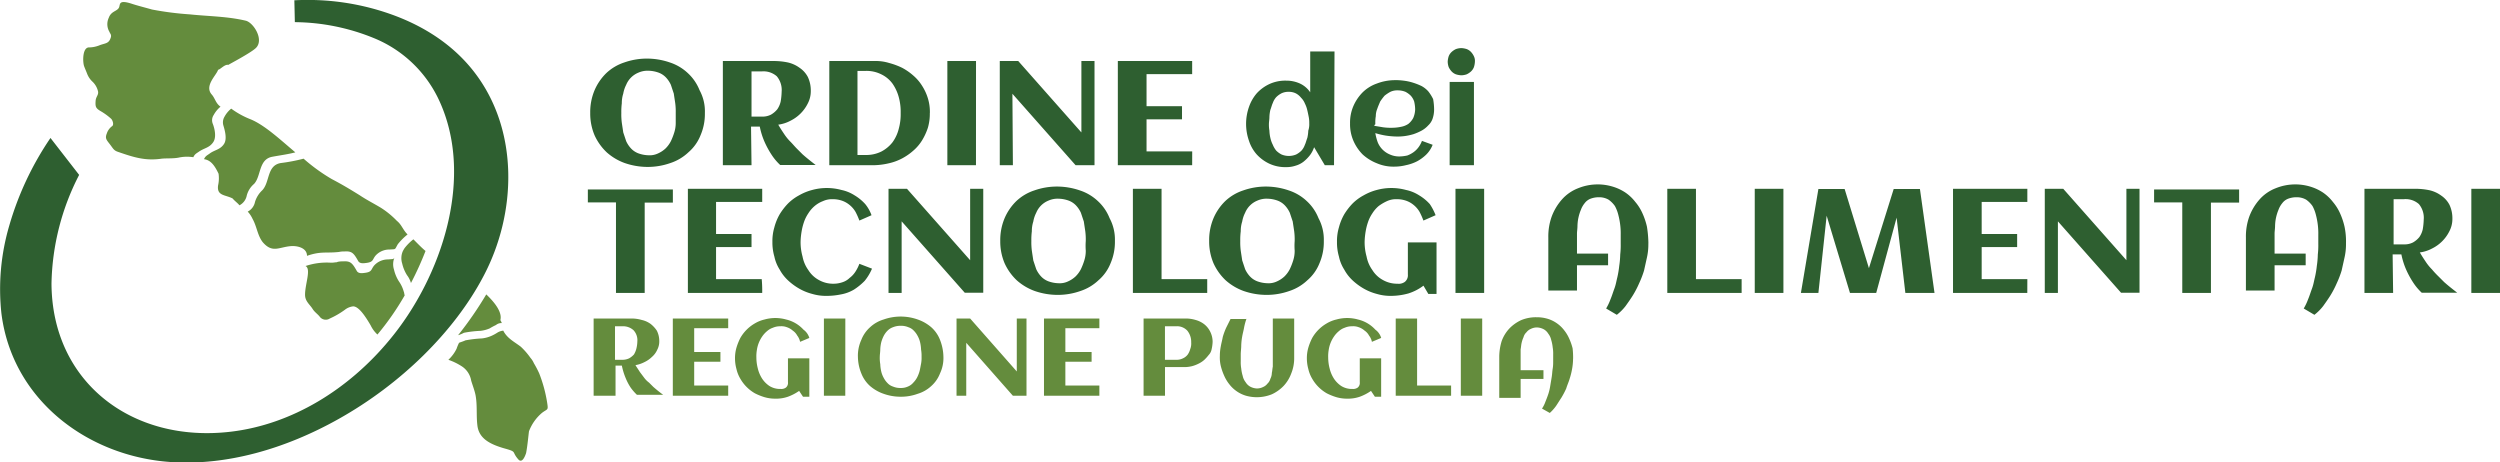 <svg xmlns="http://www.w3.org/2000/svg" id="Livello_1" data-name="Livello 1" viewBox="0 0 514.59 95.17"><defs><style>.cls-1{fill:#648c3d;}.cls-2{fill:#2e5f30;}</style></defs><title>ORDINE DEI TECNOLOGI ALIMENTARI</title><g id="Livello_1-2" data-name="Livello_1"><path id="_147166336" data-name=" 147166336" class="cls-1" d="M85.09,49.26a10.22,10.22,0,0,0-1.8,1.8,5.74,5.74,0,0,0-.4.7,3.63,3.63,0,0,0-.1,2.5,7.69,7.69,0,0,0,1,2.4,4.77,4.77,0,0,1,.8,1.6,66.2,66.2,0,0,0,3-6.6C86.79,51,85.89,50.06,85.09,49.26ZM94.29,69a6.12,6.12,0,0,0,1.2-.5,22.71,22.71,0,0,1,3.4-.4,6.69,6.69,0,0,0,1.9-.5,13.09,13.09,0,0,1,1.3-.7,1.75,1.75,0,0,1,1.2-.4,3,3,0,0,0-.3-.6c.4-1.5-.9-3.4-2.9-5.3A74.25,74.25,0,0,1,94.29,69Z"></path><path id="_147165904" data-name=" 147165904" class="cls-1" d="M39.79,32.36c.3-.6.5-.7,1.1-1.1,1.1-.8,2.2-.8,3-2,.7-1,.3-2.8-.1-3.8a1.94,1.94,0,0,1,.2-1.8,5.79,5.79,0,0,1,1.4-1.7c-1-.7-1.1-1.7-1.8-2.5-1.6-1.8,1-4,1.3-5.1.4,0,1.4-1.2,2.1-1,.1-.1,4.7-2.5,5.7-3.5,1.7-1.7-.5-5.2-2.1-5.6-3.8-.9-7.7-.9-11.5-1.3a63.86,63.86,0,0,1-7.8-1c-1.4-.4-3-.8-4.2-1.2-2.8-.9-2.3.2-2.6.8-.4.8-1.6.7-2.1,2.1a3.09,3.09,0,0,0,.2,3v.1a.92.92,0,0,1,.2,1c-.4,1.3-1.2,1.1-2.4,1.6a5.92,5.92,0,0,1-2,.4c-1.4-.1-1.4,2.8-1.1,3.8.1.3.4,1,.6,1.5a4.39,4.39,0,0,0,1.2,1.8,4,4,0,0,1,1.1,2c.1.7-.4,1-.5,1.8-.1,1.3,0,1.6,1,2.2a12.45,12.45,0,0,1,2.2,1.6c.3.3.6,1.2.2,1.5a3,3,0,0,0-1.1,1.5c-.4,1-.1,1.3.6,2.2s.8,1.3,1.7,1.6c3.2,1.1,5.6,1.9,9,1.4,1-.1,2.3,0,3.4-.2A8.25,8.25,0,0,1,39.79,32.36Z"></path><path id="_147166048" data-name=" 147166048" class="cls-1" d="M49.29,42.26a2.88,2.88,0,0,0,1.5-2,4.69,4.69,0,0,1,1.5-2.4c1.5-1.6.9-5.1,3.8-5.6,1.6-.3,3.2-.5,4.7-.9-3.2-2.7-6.3-5.6-9.2-6.8a17.49,17.49,0,0,1-4-2.2,5.52,5.52,0,0,0-1.4,1.7,2.25,2.25,0,0,0-.2,1.8c.3,1,.8,2.8.1,3.8-.8,1.2-2,1.2-3,2-.6.4-.8.5-1.1,1.1,1.3.2,2.1,1.1,3,3a6.69,6.69,0,0,1-.1,2.4c-.3,2.2,1.5,1.9,3,2.7C48.29,41.36,48.89,41.76,49.29,42.26Z"></path><path id="_147165880" data-name=" 147165880" class="cls-1" d="M83.89,48.26c-1-1-1.2-2-2.2-2.8a17.64,17.64,0,0,0-3.3-2.7c-1.5-.9-2.9-1.6-4.4-2.6-2.1-1.3-3.6-2.2-5.7-3.3a36.94,36.94,0,0,1-5.8-4.2,35.5,35.5,0,0,1-4.7.9c-2.9.5-2.2,3.9-3.8,5.6a5.45,5.45,0,0,0-1.5,2.4,2.88,2.88,0,0,1-1.5,2,5.6,5.6,0,0,1,1,1.5c.9,1.6,1,3.4,2.1,4.8,2,2.3,3.3,1,5.8.8,1.2-.1,3.3.3,3.3,2,2.9-1,3.9-.5,6.6-.8a4.48,4.48,0,0,1,1.1-.1c1.5-.1,1.9.3,2.8,1.9.2.4.6.6,1.4.5,2.2-.2,1.3-.9,2.7-2a3.85,3.85,0,0,1,2.4-.8c1.4-.1,1,.1,1.7-1.1A12.57,12.57,0,0,1,83.89,48.26Z"></path><path id="_147166024" data-name=" 147166024" class="cls-1" d="M77.69,68.86a6.21,6.21,0,0,1-1.4-1.9c-1-1.7-2.4-3.9-3.6-3.9a3.43,3.43,0,0,0-1.7.7,16.9,16.9,0,0,1-3.1,1.8,1.55,1.55,0,0,1-2.1-.4c-.4-.5-1-.9-1.4-1.5-.6-1-1.6-1.6-1.6-3,0-2.2,1.3-5.3.1-5.9a13.63,13.63,0,0,1,5-.7A4.48,4.48,0,0,0,69,54a.9.9,0,0,0,.5-.1,4.48,4.48,0,0,1,1.1-.1c1.5-.1,1.9.3,2.8,1.9.2.4.6.6,1.4.5,2.2-.2,1.3-.9,2.7-2a3.85,3.85,0,0,1,2.4-.8c1-.1,1.1,0,1.3-.4h0a3.63,3.63,0,0,0-.1,2.5,7.69,7.69,0,0,0,1,2.4,6.81,6.81,0,0,1,1,2.1c.1.2.1.5.2.8A55.66,55.66,0,0,1,77.69,68.86Z"></path><path id="_147166216" data-name=" 147166216" class="cls-1" d="M103.59,68.06a2.84,2.84,0,0,0-1.2.4,8.79,8.79,0,0,1-1.3.7,6.69,6.69,0,0,1-1.9.5,24.52,24.52,0,0,0-3.4.4c-.4.2-.8.3-1.3.5a8.66,8.66,0,0,0-.5,1.2,7.64,7.64,0,0,1-1.7,2.3,12.5,12.5,0,0,1,2.7,1.3,4.38,4.38,0,0,1,2,3c.3,1,.7,2,.9,3,.4,2.2.1,4.2.4,6.4.4,2.6,2.7,3.7,5.4,4.5,2.9.8,1.5.6,3,2.3.8.9,1.4-.7,1.6-1.3.3-1.5.5-3.9.6-4.5a9.25,9.25,0,0,1,2.7-3.8c1.2-.9,1.3-.4,1-2.3a28.59,28.59,0,0,0-1.6-5.8,21.16,21.16,0,0,0-1.1-2.1,4.13,4.13,0,0,0-.7-1.1,14.34,14.34,0,0,0-2-2.3C105.89,70.36,104.39,69.66,103.59,68.06Z"></path><path id="_147172312" data-name=" 147172312" class="cls-2" d="M60.69,4.56A43.89,43.89,0,0,1,77,7.86a25.32,25.32,0,0,1,13.1,12.2c7.9,16.1.8,37.1-10,50-8.3,10-19.9,17.3-32.6,18.8-20.2,2.4-36.8-10.1-36.9-30.5A50.6,50.6,0,0,1,16.29,36l-5.9-7.6a63.07,63.07,0,0,0-8.5,18.1,46.31,46.31,0,0,0-1.6,18c2.2,17.7,17.6,29.4,34.8,30.6,11.5.8,23.6-2.7,34.5-8.8,12.9-7.2,23.9-18,29.9-29.4,6.9-13,7.4-30.1-1.9-42.1-4.1-5.3-10-9.4-17.5-12A51.23,51.23,0,0,0,60.59.06C60.59,0,60.69,4.56,60.69,4.56Z"></path><g id="_1499382800288" data-name=" 1499382800288"><path class="cls-2" d="M145.09,23.26a11.11,11.11,0,0,1-.9,4.6,9,9,0,0,1-2.5,3.5,9.86,9.86,0,0,1-3.7,2.2,14,14,0,0,1-4.7.8,14.49,14.49,0,0,1-4.7-.8,11.36,11.36,0,0,1-3.7-2.2,11.15,11.15,0,0,1-2.5-3.5,11.44,11.44,0,0,1-.9-4.6,11.59,11.59,0,0,1,.9-4.7,10.9,10.9,0,0,1,2.4-3.5,9.86,9.86,0,0,1,3.7-2.2,14,14,0,0,1,4.7-.8,14.49,14.49,0,0,1,4.7.8,9.86,9.86,0,0,1,3.7,2.2,9.52,9.52,0,0,1,2.4,3.5,9.08,9.08,0,0,1,1.1,4.7Zm-6,0a13.4,13.4,0,0,0-.1-2c-.1-.7-.2-1.3-.3-2l-.6-1.8a5.6,5.6,0,0,0-1-1.5,4,4,0,0,0-1.5-1,6.54,6.54,0,0,0-2.1-.4,4.64,4.64,0,0,0-2.1.4,4.6,4.6,0,0,0-2.5,2.5,6.36,6.36,0,0,0-.6,1.8,6.45,6.45,0,0,0-.3,2,14.08,14.08,0,0,0-.1,2,13.4,13.4,0,0,0,.1,2c.1.7.2,1.3.3,2l.6,1.8a5.6,5.6,0,0,0,1,1.5,4,4,0,0,0,1.5,1,6.54,6.54,0,0,0,2.1.4,4,4,0,0,0,2-.4,5.6,5.6,0,0,0,1.5-1,5.83,5.83,0,0,0,1.1-1.5,13.36,13.36,0,0,0,.7-1.8,6.45,6.45,0,0,0,.3-2ZM154.69,34h-5.9V12.56h10.5a14.28,14.28,0,0,1,2.9.3,6.59,6.59,0,0,1,2.4,1.1,5.19,5.19,0,0,1,1.7,1.9,6.53,6.53,0,0,1,.6,2.9,5.42,5.42,0,0,1-.6,2.5,7.85,7.85,0,0,1-3.6,3.6,7.32,7.32,0,0,1-2.5.8c.4.7.8,1.3,1.2,1.9a10.1,10.1,0,0,0,1.3,1.6c.5.5.9,1,1.3,1.4l1.2,1.2c.9.8,1.8,1.5,2.7,2.2h-7.3a11.2,11.2,0,0,1-1.7-2,18.61,18.61,0,0,1-1.4-2.5,15.08,15.08,0,0,1-1.1-3.4h-1.8l.1,7.9Zm6.2-15.1a4.4,4.4,0,0,0-1-3.2,4.14,4.14,0,0,0-3.1-1h-2.1V24h2.1a3.81,3.81,0,0,0,1.9-.4,4.73,4.73,0,0,0,1.3-1.1,4.59,4.59,0,0,0,.7-1.6,13.55,13.55,0,0,0,.2-2Zm30.5,4.4a10.32,10.32,0,0,1-.4,3,12.27,12.27,0,0,1-1.2,2.6A9.09,9.09,0,0,1,188,31a11.87,11.87,0,0,1-2.3,1.6,10.79,10.79,0,0,1-2.7,1,14.46,14.46,0,0,1-2.9.4h-9.4V12.56h9.4a9.25,9.25,0,0,1,2.9.4,14.76,14.76,0,0,1,2.7,1,11.87,11.87,0,0,1,2.3,1.6,9.09,9.09,0,0,1,1.8,2.1,10.34,10.34,0,0,1,1.2,2.6,9.48,9.48,0,0,1,.4,3Zm-6,0A11.49,11.49,0,0,0,185,20a9,9,0,0,0-1.3-2.8,6.19,6.19,0,0,0-2.3-1.9,6.71,6.71,0,0,0-3.3-.7h-1.6v17.3h1.6a7,7,0,0,0,3.3-.7,7.1,7.1,0,0,0,2.3-1.9,8,8,0,0,0,1.3-2.8A11.24,11.24,0,0,0,185.39,23.26ZM200.89,34H195V12.56h5.9Zm7.6,0h-2.7V12.56h3.8l13,14.7V12.56h2.7V34h-3.9l-13-14.7.1,14.7Zm36.9,0h-15.3V12.56h15.3v2.7H236v6.6h7.3v2.7H236v6.6h9.4Zm29.2,0h-1.9l-2.2-3.7a5.56,5.56,0,0,1-.9,1.7,8,8,0,0,1-1.3,1.3,4.81,4.81,0,0,1-1.6.8,5.82,5.82,0,0,1-1.9.3,7.82,7.82,0,0,1-3.5-.7,8.32,8.32,0,0,1-2.6-1.9,7.85,7.85,0,0,1-1.6-2.8,10.51,10.51,0,0,1,0-7,8.54,8.54,0,0,1,1.6-2.8,8.32,8.32,0,0,1,2.6-1.9,7.82,7.82,0,0,1,3.5-.7,6.71,6.71,0,0,1,2.8.6,5.2,5.2,0,0,1,2.1,1.8v-8.4h5l-.1,23.4Zm-5.1-8.6a6.15,6.15,0,0,0-.1-1.3c-.1-.5-.2-1-.3-1.4a5.78,5.78,0,0,0-.5-1.4,3.6,3.6,0,0,0-.8-1.2,3.33,3.33,0,0,0-1.1-.9,3.19,3.19,0,0,0-1.4-.3,3.34,3.34,0,0,0-1.5.3,4.44,4.44,0,0,0-1.1.8,3.46,3.46,0,0,0-.7,1.2c-.2.4-.3.9-.5,1.4a7.72,7.72,0,0,0-.2,1.5c0,.5-.1,1-.1,1.4a7.08,7.08,0,0,0,.1,1.4,7.72,7.72,0,0,0,.2,1.5,5.78,5.78,0,0,0,.5,1.4,4.73,4.73,0,0,0,.7,1.2,4.44,4.44,0,0,0,1.1.8,3.9,3.9,0,0,0,3,0,4.44,4.44,0,0,0,1.1-.8,3.46,3.46,0,0,0,.7-1.2c.2-.4.3-.9.5-1.4a7.72,7.72,0,0,0,.2-1.5A4.14,4.14,0,0,0,269.49,25.36Zm13.4.5,1.8.3a11.48,11.48,0,0,0,1.9.1,9,9,0,0,0,1.8-.2,4,4,0,0,0,1.5-.6,4,4,0,0,0,1-1.2,4.78,4.78,0,0,0,.4-1.8,7.77,7.77,0,0,0-.2-1.6,3.46,3.46,0,0,0-.7-1.2,4.44,4.44,0,0,0-1.1-.8,4.15,4.15,0,0,0-1.6-.3,3.34,3.34,0,0,0-1.5.3,8.34,8.34,0,0,0-1.2.8,12.49,12.49,0,0,0-.9,1.2c-.2.5-.4.9-.6,1.5a4,4,0,0,0-.3,1.5,7.57,7.57,0,0,0-.1,1.5v.2c-.2.1-.2.2-.2.3Zm12.3-3.4a5.82,5.82,0,0,1-.3,1.9,3.39,3.39,0,0,1-.9,1.4,5.26,5.26,0,0,1-1.4,1.1,11.11,11.11,0,0,1-1.6.7,11.63,11.63,0,0,1-1.8.4,10.87,10.87,0,0,1-1.8.1,16.35,16.35,0,0,1-2.2-.2,16,16,0,0,1-2.1-.5,10.55,10.55,0,0,0,.5,1.9,4.6,4.6,0,0,0,2.5,2.5,4.64,4.64,0,0,0,2.1.4,7.72,7.72,0,0,0,1.5-.2,5.39,5.39,0,0,0,1.3-.7,4.74,4.74,0,0,0,1-1,5.39,5.39,0,0,0,.7-1.3l2.2.8a5.78,5.78,0,0,1-1.3,2,8.47,8.47,0,0,1-1.9,1.4,9,9,0,0,1-2.3.8,9.86,9.86,0,0,1-2.4.3,8.57,8.57,0,0,1-3.6-.7,9.47,9.47,0,0,1-2.9-1.8,9.23,9.23,0,0,1-1.9-2.8,8.57,8.57,0,0,1-.7-3.6,8.57,8.57,0,0,1,.7-3.6,9.23,9.23,0,0,1,1.9-2.8,7.89,7.89,0,0,1,2.9-1.8,10.48,10.48,0,0,1,3.6-.7,12.1,12.1,0,0,1,1.9.1,10.62,10.62,0,0,1,1.9.4,13.36,13.36,0,0,1,1.8.7,5.26,5.26,0,0,1,1.4,1.1,8.64,8.64,0,0,1,1,1.6,12.48,12.48,0,0,1,.2,2.1Zm8.4-9.8a4.25,4.25,0,0,1-.2,1.1,2.36,2.36,0,0,1-.6.9,3.49,3.49,0,0,1-.9.6,3.59,3.59,0,0,1-1.1.2,4.25,4.25,0,0,1-1.1-.2,2.36,2.36,0,0,1-.9-.6,3.49,3.49,0,0,1-.6-.9,3.59,3.59,0,0,1-.2-1.1,4.25,4.25,0,0,1,.2-1.1,2.36,2.36,0,0,1,.6-.9,3.49,3.49,0,0,1,.9-.6,3.59,3.59,0,0,1,1.1-.2,4.25,4.25,0,0,1,1.1.2,2.36,2.36,0,0,1,.9.6,3.49,3.49,0,0,1,.6.9A2.15,2.15,0,0,1,303.59,12.66Zm-.2,21.3h-5V16.86h5Zm-170.7,26.3h-5.9V41.66H121V39h17.5v2.7h-5.8v18.6Zm24.2,0h-15.3V38.86h15.3v2.7h-9.5v6.6h7.3v2.7h-7.3v6.6h9.4A27.15,27.15,0,0,1,156.89,60.26Zm22.5-16-2.5,1.1a14.17,14.17,0,0,0-.8-1.8,5.26,5.26,0,0,0-1.2-1.4,5.07,5.07,0,0,0-1.6-.9,5.82,5.82,0,0,0-1.9-.3,4.48,4.48,0,0,0-2,.4,5.85,5.85,0,0,0-1.7,1,6.39,6.39,0,0,0-1.3,1.5,7.57,7.57,0,0,0-.9,1.8,11.7,11.7,0,0,0-.5,2,15,15,0,0,0-.2,2,11,11,0,0,0,.4,3.1,7,7,0,0,0,1.2,2.8,5.78,5.78,0,0,0,2.1,2,5.94,5.94,0,0,0,3.1.8,5.66,5.66,0,0,0,1.8-.3,3.77,3.77,0,0,0,1.5-.9,4.89,4.89,0,0,0,1.2-1.3,8,8,0,0,0,.8-1.6l2.6,1a10.37,10.37,0,0,1-1.5,2.5,12.39,12.39,0,0,1-2.2,1.8,7.94,7.94,0,0,1-2.7,1,14.28,14.28,0,0,1-2.9.3,9.89,9.89,0,0,1-3-.4,10.91,10.91,0,0,1-2.7-1.1,12.42,12.42,0,0,1-2.3-1.7,8.68,8.68,0,0,1-1.7-2.2,8.08,8.08,0,0,1-1.1-2.7,10.32,10.32,0,0,1-.4-3,9.89,9.89,0,0,1,.4-3,10.91,10.91,0,0,1,1.1-2.7,12.82,12.82,0,0,1,1.7-2.2,9.8,9.8,0,0,1,2.3-1.7,10.91,10.91,0,0,1,2.7-1.1,11.45,11.45,0,0,1,6,0,8.08,8.08,0,0,1,2.7,1.1,9.62,9.62,0,0,1,2.2,1.8,7.77,7.77,0,0,1,1.3,2.3Zm6.2,16h-2.7V38.86h3.8l13,14.7V38.86h2.7v21.4h-3.8l-13-14.7Zm43.9-10.7a11.11,11.11,0,0,1-.9,4.6,9,9,0,0,1-2.5,3.5,9.86,9.86,0,0,1-3.7,2.2,14,14,0,0,1-4.7.8,14.49,14.49,0,0,1-4.7-.8,11.36,11.36,0,0,1-3.7-2.2,11.15,11.15,0,0,1-2.5-3.5,11.44,11.44,0,0,1-.9-4.6,11.59,11.59,0,0,1,.9-4.7,10.9,10.9,0,0,1,2.4-3.5,9.86,9.86,0,0,1,3.7-2.2,14,14,0,0,1,4.7-.8,14.49,14.49,0,0,1,4.7.8,9.86,9.86,0,0,1,3.7,2.2,9.52,9.52,0,0,1,2.4,3.5A9.32,9.32,0,0,1,229.49,49.56Zm-6,0a13.4,13.4,0,0,0-.1-2c-.1-.7-.2-1.3-.3-2l-.6-1.8a5.6,5.6,0,0,0-1-1.5,4,4,0,0,0-1.5-1,6.54,6.54,0,0,0-2.1-.4,4.64,4.64,0,0,0-2.1.4,4.6,4.6,0,0,0-2.5,2.5,6.36,6.36,0,0,0-.6,1.8,6.45,6.45,0,0,0-.3,2,14.08,14.08,0,0,0-.1,2,13.4,13.4,0,0,0,.1,2c.1.7.2,1.3.3,2l.6,1.8a5.6,5.6,0,0,0,1,1.5,4,4,0,0,0,1.5,1,6.54,6.54,0,0,0,2.1.4,4,4,0,0,0,2-.4,5.6,5.6,0,0,0,1.5-1,5.83,5.83,0,0,0,1.1-1.5,13.36,13.36,0,0,0,.7-1.8,6.45,6.45,0,0,0,.3-2,13.33,13.33,0,0,1,0-2Zm25,10.7h-15.3V38.86h5.9v18.6h9.4v2.8Zm24-10.7a11.11,11.11,0,0,1-.9,4.6,9,9,0,0,1-2.5,3.5,9.86,9.86,0,0,1-3.7,2.2,14,14,0,0,1-4.7.8,14.49,14.49,0,0,1-4.7-.8,11.36,11.36,0,0,1-3.7-2.2,11.15,11.15,0,0,1-2.5-3.5,11.44,11.44,0,0,1-.9-4.6,11.59,11.59,0,0,1,.9-4.7,10.9,10.9,0,0,1,2.4-3.5,9.86,9.86,0,0,1,3.7-2.2,14,14,0,0,1,4.7-.8,14.49,14.49,0,0,1,4.7.8,9.86,9.86,0,0,1,3.7,2.2,9.52,9.52,0,0,1,2.4,3.5A9.32,9.32,0,0,1,272.49,49.56Zm-6,0a13.4,13.4,0,0,0-.1-2c-.1-.7-.2-1.3-.3-2l-.6-1.8a5.6,5.6,0,0,0-1-1.5,4,4,0,0,0-1.5-1,6.54,6.54,0,0,0-2.1-.4,4.64,4.64,0,0,0-2.1.4,4.6,4.6,0,0,0-2.5,2.5,6.36,6.36,0,0,0-.6,1.8,6.45,6.45,0,0,0-.3,2,14.08,14.08,0,0,0-.1,2,13.4,13.4,0,0,0,.1,2c.1.7.2,1.3.3,2l.6,1.8a5.6,5.6,0,0,0,1,1.5,4,4,0,0,0,1.5,1,6.54,6.54,0,0,0,2.1.4,4,4,0,0,0,2-.4,5.6,5.6,0,0,0,1.5-1,5.83,5.83,0,0,0,1.1-1.5,13.36,13.36,0,0,0,.7-1.8,6.45,6.45,0,0,0,.3-2,13.33,13.33,0,0,1,0-2Zm29-5.3-2.5,1.1a14.17,14.17,0,0,0-.8-1.8,5.26,5.26,0,0,0-1.2-1.4,5.07,5.07,0,0,0-1.6-.9,5.82,5.82,0,0,0-1.9-.3,4.48,4.48,0,0,0-2,.4,9.5,9.5,0,0,0-1.7,1,6.39,6.39,0,0,0-1.3,1.5,7.57,7.57,0,0,0-.9,1.8,11.7,11.7,0,0,0-.5,2,15,15,0,0,0-.2,2,11,11,0,0,0,.4,3.1,7,7,0,0,0,1.2,2.8,5.78,5.78,0,0,0,2.1,2,5.94,5.94,0,0,0,3.1.8,2.08,2.08,0,0,0,1.5-.4,1.75,1.75,0,0,0,.6-1.5v-6.6h5.9v10.6H294l-1-1.7a10.18,10.18,0,0,1-3.1,1.6,13.45,13.45,0,0,1-3.5.5,9.89,9.89,0,0,1-3-.4,10.91,10.91,0,0,1-2.7-1.1,12.42,12.42,0,0,1-2.3-1.7,8.68,8.68,0,0,1-1.7-2.2,8.08,8.08,0,0,1-1.1-2.7,10.32,10.32,0,0,1-.4-3,9.89,9.89,0,0,1,.4-3,10.91,10.91,0,0,1,1.1-2.7,12.82,12.82,0,0,1,1.7-2.2,9.8,9.8,0,0,1,2.3-1.7,10.91,10.91,0,0,1,2.7-1.1,11.45,11.45,0,0,1,6,0,8.08,8.08,0,0,1,2.7,1.1,9.62,9.62,0,0,1,2.2,1.8,11.58,11.58,0,0,1,1.2,2.3Zm10,16h-5.9V38.86h5.9Zm33.8-10.2v.3A12.22,12.22,0,0,1,339,53l-.6,2.7a20,20,0,0,1-1,2.6,19.65,19.65,0,0,1-1.3,2.5c-.5.8-1,1.5-1.5,2.2a10.22,10.22,0,0,1-1.8,1.8l-2.2-1.3a11.08,11.08,0,0,0,.9-1.9c.3-.7.5-1.4.8-2.2s.4-1.5.6-2.3a20,20,0,0,0,.4-2.4,17.85,17.85,0,0,0,.2-2.3,17,17,0,0,0,.1-2.2v-1.8a14.77,14.77,0,0,0-.1-2.1,15.52,15.52,0,0,0-.4-2.1,7.51,7.51,0,0,0-.7-1.8,5.35,5.35,0,0,0-1.3-1.3,3.83,3.83,0,0,0-1.9-.5,4.84,4.84,0,0,0-1.8.3,2.73,2.73,0,0,0-1.2.9,4.68,4.68,0,0,0-.8,1.4,9.13,9.13,0,0,0-.7,3.3c0,.6-.1,1.1-.1,1.6v4.1H331v2.4h-6.4v5.2h-5.9V48.86a12.13,12.13,0,0,1,.7-4.3,11.26,11.26,0,0,1,2.1-3.5,8.56,8.56,0,0,1,3.3-2.3,10.68,10.68,0,0,1,7.3-.3,9.65,9.65,0,0,1,2.5,1.2,9,9,0,0,1,2,1.9,9.74,9.74,0,0,1,1.5,2.4,14.26,14.26,0,0,1,.9,2.7,23.5,23.5,0,0,1,.3,3.4Zm19.2,10.2h-15.3V38.86h5.9v18.6h9.4v2.8Zm8.6,0h-5.9V38.86h5.9Zm8.9-15.9-1.7,15.9h-3.6l3.6-21.4h5.4l5,16.3,5.1-16.3h5.4l3,21.4h-6l-1.8-15.5-4.2,15.5h-5.4Zm41.3,15.9H402V38.86h15.3v2.7h-9.4v6.6h7.3v2.7h-7.3v6.6h9.4Zm6.3,0h-2.7V38.86h3.8l13,14.7V38.86h2.7v21.4h-3.8l-13-14.7Zm31.5,0h-5.9V41.66h-5.8V39h17.5v2.7h-5.8Zm27.8-10.2v.3a12.22,12.22,0,0,1-.3,2.6l-.6,2.7a20,20,0,0,1-1,2.6,19.65,19.65,0,0,1-1.3,2.5c-.5.8-1,1.5-1.5,2.2a10.22,10.22,0,0,1-1.8,1.8l-2.2-1.3a11.08,11.08,0,0,0,.9-1.9c.3-.7.5-1.4.8-2.2s.4-1.5.6-2.3a20,20,0,0,0,.4-2.4,17.85,17.85,0,0,0,.2-2.3,17,17,0,0,0,.1-2.2v-1.8a14.77,14.77,0,0,0-.1-2.1,15.52,15.52,0,0,0-.4-2.1,7.51,7.51,0,0,0-.7-1.8,5.35,5.35,0,0,0-1.3-1.3,3.83,3.83,0,0,0-1.9-.5,4.84,4.84,0,0,0-1.8.3,2.73,2.73,0,0,0-1.2.9,4.68,4.68,0,0,0-.8,1.4,9.13,9.13,0,0,0-.7,3.3c0,.6-.1,1.1-.1,1.6v4.1h6.4v2.4h-6.4v5.2h-5.9V48.86a12.13,12.13,0,0,1,.7-4.3,11.26,11.26,0,0,1,2.1-3.5,8.56,8.56,0,0,1,3.3-2.3,10.68,10.68,0,0,1,7.3-.3,9.65,9.65,0,0,1,2.5,1.2,9,9,0,0,1,2,1.9,9.74,9.74,0,0,1,1.5,2.4,14.26,14.26,0,0,1,.9,2.7,14.65,14.65,0,0,1,.3,3.4Zm9.7,10.2h-5.9V38.86h10.5a14.28,14.28,0,0,1,2.9.3,6.59,6.59,0,0,1,2.4,1.1,5.19,5.19,0,0,1,1.7,1.9,6.53,6.53,0,0,1,.6,2.9,5.42,5.42,0,0,1-.6,2.5,7.85,7.85,0,0,1-3.6,3.6,7.32,7.32,0,0,1-2.5.8c.4.7.8,1.3,1.2,1.9a10.1,10.1,0,0,0,1.3,1.6,17.88,17.88,0,0,0,1.3,1.4l1.2,1.2c.9.8,1.8,1.5,2.7,2.2h-7.3a11.2,11.2,0,0,1-1.7-2,18.61,18.61,0,0,1-1.4-2.5,15.08,15.08,0,0,1-1.1-3.4h-1.8l.1,7.9Zm6.3-15.1a4.4,4.4,0,0,0-1-3.2,4.14,4.14,0,0,0-3.1-1h-2.1v9.3h2.1a3.81,3.81,0,0,0,1.9-.4,4.73,4.73,0,0,0,1.3-1.1,4.59,4.59,0,0,0,.7-1.6A13.55,13.55,0,0,0,498.89,45.16Zm15.7,15.1h-5.9V38.86h5.9Z"></path><path class="cls-1" d="M126.59,81.46h-4.4V65.56H130a7.61,7.61,0,0,1,2.1.3,4.94,4.94,0,0,1,1.8.8,5.84,5.84,0,0,1,1.3,1.4,4.65,4.65,0,0,1,.5,2.1,3.66,3.66,0,0,1-.4,1.8,4.18,4.18,0,0,1-1.1,1.5,5.72,5.72,0,0,1-1.6,1.1,6.36,6.36,0,0,1-1.8.6c.3.5.6.9.9,1.4l.9,1.2a4.74,4.74,0,0,0,1,1l.9.9c.7.6,1.3,1.1,2,1.6h-5.4a10,10,0,0,1-1.3-1.5,10.93,10.93,0,0,1-1-1.9,13.39,13.39,0,0,1-.8-2.6h-1.3v6.2Zm4.6-11.2a3,3,0,0,0-.8-2.3,3.2,3.2,0,0,0-2.3-.8h-1.5v6.9h1.5a3.19,3.19,0,0,0,1.4-.3,3.92,3.92,0,0,0,1-.8,4.33,4.33,0,0,0,.5-1.2A6.8,6.8,0,0,0,131.19,70.26Zm18.7,11.2h-11.4V65.56h11.4v2h-7v4.9h5.4v2h-5.4v4.9h7Zm16.7-11.9-1.9.8a3.1,3.1,0,0,0-.6-1.3,2.84,2.84,0,0,0-.9-1,3.46,3.46,0,0,0-1.2-.7,3.18,3.18,0,0,0-1.4-.2,3.65,3.65,0,0,0-1.5.3,3.46,3.46,0,0,0-1.2.7,5.24,5.24,0,0,0-1,1.1,6.51,6.51,0,0,0-1.1,2.8,7.57,7.57,0,0,0-.1,1.5,9.08,9.08,0,0,0,.3,2.3,6.67,6.67,0,0,0,.9,2.1,5.36,5.36,0,0,0,1.5,1.5,4.14,4.14,0,0,0,2.3.6,1.61,1.61,0,0,0,1.1-.3,1.25,1.25,0,0,0,.4-1.1v-4.9h4.4v7.9h-1.3l-.8-1.2a10.08,10.08,0,0,1-2.3,1.2,7.46,7.46,0,0,1-2.6.4,7.8,7.8,0,0,1-2.2-.3,11.92,11.92,0,0,1-2-.8,8.1,8.1,0,0,1-3-3,7,7,0,0,1-.8-2,8.33,8.33,0,0,1-.3-2.2,7.8,7.8,0,0,1,.3-2.2,11.92,11.92,0,0,1,.8-2,8.1,8.1,0,0,1,3-3,7,7,0,0,1,2-.8,8.22,8.22,0,0,1,4.4,0,7,7,0,0,1,3.6,2.1,3.25,3.25,0,0,1,1.2,1.7Zm7.4,11.9h-4.4V65.56H174Zm20.2-8a7.39,7.39,0,0,1-.7,3.4,6.77,6.77,0,0,1-1.8,2.6,7.08,7.08,0,0,1-2.8,1.6,9.89,9.89,0,0,1-3.5.6,10.3,10.3,0,0,1-3.5-.6,8.54,8.54,0,0,1-2.8-1.6,6.77,6.77,0,0,1-1.8-2.6,9.37,9.37,0,0,1-.7-3.4,7.82,7.82,0,0,1,.7-3.5,6.77,6.77,0,0,1,1.8-2.6,7.08,7.08,0,0,1,2.8-1.6,10.51,10.51,0,0,1,7,0,8.54,8.54,0,0,1,2.8,1.6,6.77,6.77,0,0,1,1.8,2.6,9.92,9.92,0,0,1,.7,3.5Zm-4.5,0a7.57,7.57,0,0,0-.1-1.5,7.72,7.72,0,0,0-.2-1.5,5,5,0,0,0-.5-1.3,4.44,4.44,0,0,0-.8-1.1,2.59,2.59,0,0,0-1.1-.7,3.81,3.81,0,0,0-1.6-.3,4.15,4.15,0,0,0-1.6.3,3,3,0,0,0-1.1.7,4.44,4.44,0,0,0-.8,1.1,6.94,6.94,0,0,0-.5,1.3,7.72,7.72,0,0,0-.2,1.5c0,.5-.1,1-.1,1.5a7.57,7.57,0,0,0,.1,1.5,7.72,7.72,0,0,0,.2,1.5,5,5,0,0,0,.5,1.3,4.44,4.44,0,0,0,.8,1.1,2.59,2.59,0,0,0,1.1.7,3.81,3.81,0,0,0,1.6.3,3.34,3.34,0,0,0,1.5-.3,2.84,2.84,0,0,0,1.1-.8,4.44,4.44,0,0,0,.8-1.1,6.94,6.94,0,0,0,.5-1.3c.1-.4.2-1,.3-1.5A6.15,6.15,0,0,0,189.69,73.46Zm9.2,8h-2V65.56h2.8l9.6,10.9V65.56h2v15.9h-2.8l-9.6-10.9Zm27.4,0h-11.4V65.56h11.4v2h-7v4.9h5.4v2h-5.4v4.9h7Zm13.5,0h-4.4V65.56H244a7.11,7.11,0,0,1,2.1.3,5.08,5.08,0,0,1,1.8.9,4.43,4.43,0,0,1,1.2,1.5,4.65,4.65,0,0,1,.5,2.1,7.72,7.72,0,0,1-.2,1.5,2.28,2.28,0,0,1-.6,1.2,9,9,0,0,1-.9,1,5,5,0,0,1-1.2.8,6.94,6.94,0,0,1-1.3.5,6.75,6.75,0,0,1-1.4.2h-4.2v5.9Zm5.4-11a3.65,3.65,0,0,0-.8-2.4,2.87,2.87,0,0,0-2.3-.9h-2.3v6.9h2.3a2.9,2.9,0,0,0,1.4-.3,2.54,2.54,0,0,0,1-.8,3.7,3.7,0,0,0,.5-1.1A3.18,3.18,0,0,0,245.19,70.46Zm11.4-4.9a12.09,12.09,0,0,0-.5,1.8c-.1.6-.3,1.3-.4,1.9a12.25,12.25,0,0,0-.2,1.9c0,.6-.1,1.2-.1,1.8v1.4a7.57,7.57,0,0,0,.1,1.5,8,8,0,0,0,.3,1.5,3.1,3.1,0,0,0,.6,1.3,2.58,2.58,0,0,0,.9.9,3.26,3.26,0,0,0,1.4.4,2.77,2.77,0,0,0,1.3-.3,2.18,2.18,0,0,0,.9-.7,2.07,2.07,0,0,0,.6-1,2.66,2.66,0,0,0,.3-1.2c.1-.4.1-.8.2-1.3v-9.9h4.4v8.1a8.29,8.29,0,0,1-.6,3.2,7.6,7.6,0,0,1-1.6,2.6,8.07,8.07,0,0,1-2.4,1.7,8.27,8.27,0,0,1-5.3.3,6.63,6.63,0,0,1-1.9-.9,6.73,6.73,0,0,1-1.5-1.4,7.84,7.84,0,0,1-1.1-1.8,11.76,11.76,0,0,1-.7-2,7.49,7.49,0,0,1-.2-2.1v-.2a11,11,0,0,1,.2-1.8c.1-.6.3-1.3.4-1.9a14.58,14.58,0,0,1,.7-1.9l.9-1.8h3.3Zm27.7,4-1.9.8a3.1,3.1,0,0,0-.6-1.3,2.84,2.84,0,0,0-.9-1,3.46,3.46,0,0,0-1.2-.7,3.18,3.18,0,0,0-1.4-.2,3.65,3.65,0,0,0-1.5.3,3.46,3.46,0,0,0-1.2.7,5.24,5.24,0,0,0-1,1.1,6.51,6.51,0,0,0-1.1,2.8,7.57,7.57,0,0,0-.1,1.5,9.08,9.08,0,0,0,.3,2.3,6.67,6.67,0,0,0,.9,2.1,5.36,5.36,0,0,0,1.5,1.5,4.14,4.14,0,0,0,2.3.6,1.61,1.61,0,0,0,1.1-.3,1.25,1.25,0,0,0,.4-1.1v-4.9h4.4v7.9H283l-.8-1.2a10.08,10.08,0,0,1-2.3,1.2,7.46,7.46,0,0,1-2.6.4,7.8,7.8,0,0,1-2.2-.3,11.92,11.92,0,0,1-2-.8,8.1,8.1,0,0,1-3-3,7,7,0,0,1-.8-2,8.33,8.33,0,0,1-.3-2.2,7.8,7.8,0,0,1,.3-2.2,11.92,11.92,0,0,1,.8-2,8.1,8.1,0,0,1,3-3,7,7,0,0,1,2-.8,8.22,8.22,0,0,1,4.4,0,7,7,0,0,1,3.6,2.1,3.25,3.25,0,0,1,1.2,1.7Zm14.4,11.9h-11.4V65.56h4.4v13.8h7Zm6.4,0h-4.4V65.56h4.4Zm18.7-7.6v.2a12.25,12.25,0,0,1-.2,1.9,14.62,14.62,0,0,1-.5,2c-.2.7-.5,1.3-.7,2a17.38,17.38,0,0,1-1,1.9c-.4.6-.7,1.1-1.1,1.7A8.64,8.64,0,0,1,319,85l-1.6-.9a6.11,6.11,0,0,0,.7-1.4c.2-.5.4-1,.6-1.6a10.46,10.46,0,0,0,.4-1.7l.3-1.8c.1-.6.1-1.1.2-1.7s.1-1.1.1-1.6V73a7.57,7.57,0,0,0-.1-1.5,8,8,0,0,0-.3-1.5,3.1,3.1,0,0,0-.6-1.3,2.58,2.58,0,0,0-.9-.9,3.26,3.26,0,0,0-1.4-.4,2.77,2.77,0,0,0-1.3.3,2.18,2.18,0,0,0-.9.7,2.07,2.07,0,0,0-.6,1,5.64,5.64,0,0,0-.4,1.2c-.1.4-.1.8-.2,1.3v4.3h4.7V78H313v3.9h-4.4v-8.5a11.27,11.27,0,0,1,.5-3.2,7.6,7.6,0,0,1,1.6-2.6,8.07,8.07,0,0,1,2.4-1.7,7.94,7.94,0,0,1,3.2-.6,7.8,7.8,0,0,1,2.2.3,6.63,6.63,0,0,1,1.9.9,6.73,6.73,0,0,1,1.5,1.4,7.84,7.84,0,0,1,1.1,1.8,11.76,11.76,0,0,1,.7,2,17,17,0,0,1,.1,2.2Z"></path></g></g></svg>